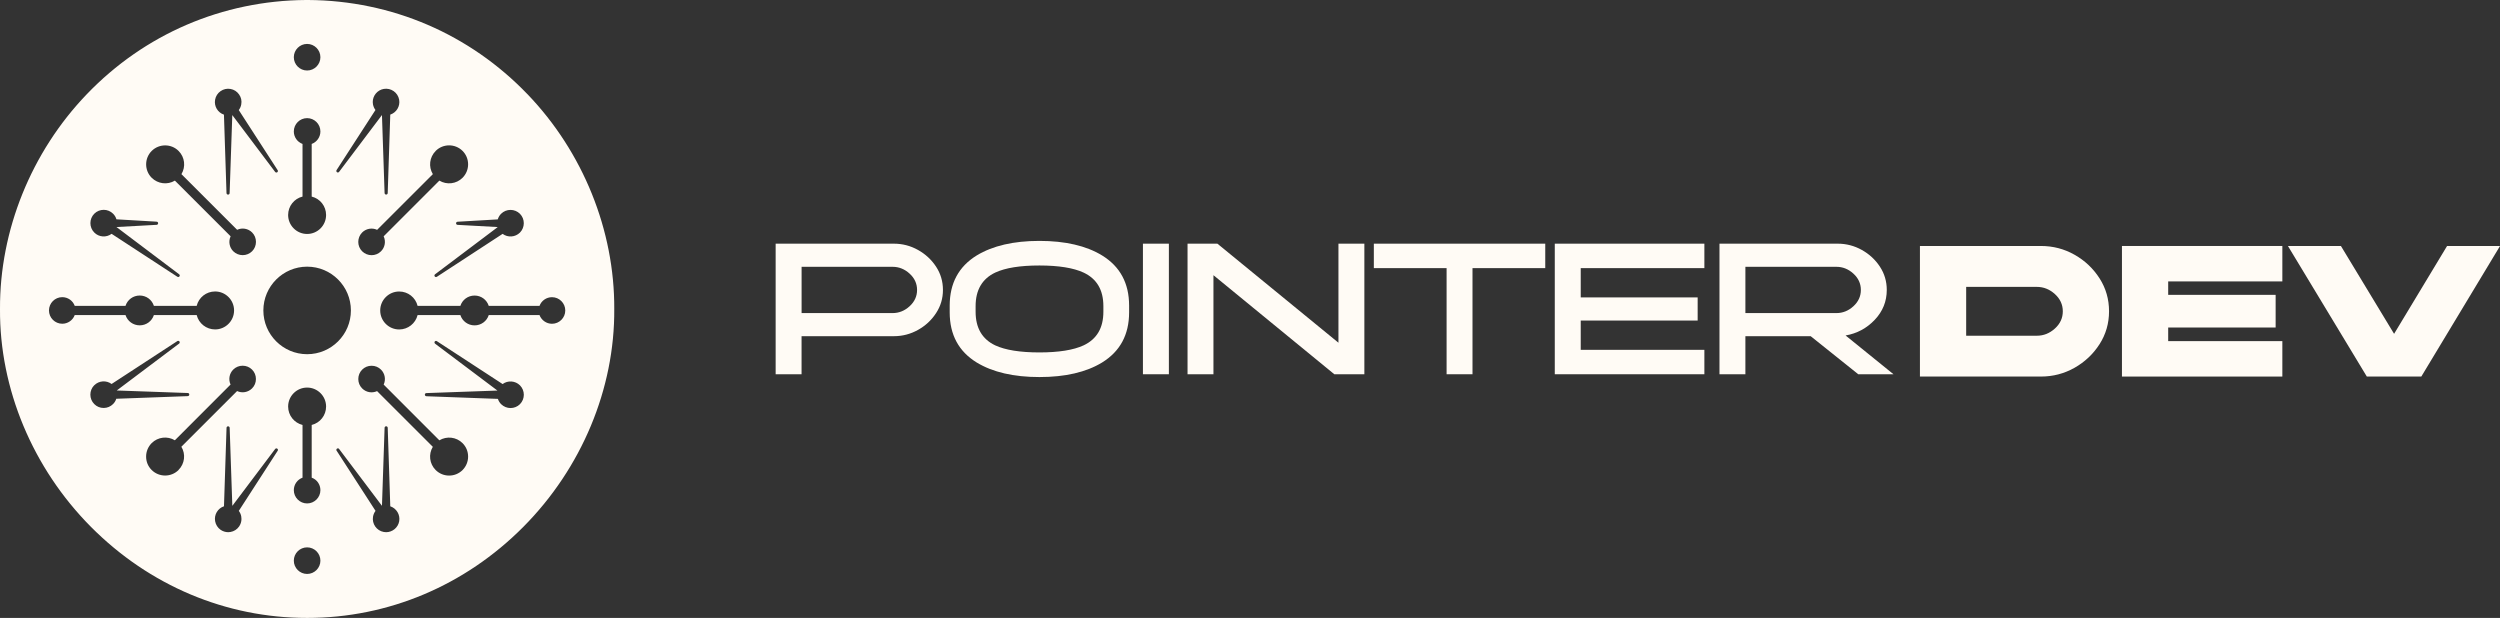 <?xml version="1.0" encoding="UTF-8"?>
<svg xmlns="http://www.w3.org/2000/svg" id="Layer_2" data-name="Layer 2" viewBox="0 0 703.41 173.86">
  <rect x="0" y="0" width="703.41" height="173.86" fill="#333333" stroke="none"/>
  <defs>
    <style>
      .cls-1 {
        fill: #fffbf5;
        stroke-width: 0px;
      }
    </style>
  </defs>
  <g id="Layer_1-2" data-name="Layer 1">
    <g>
      <g>
        <g>
          <path class="cls-1" d="m225.54,105.3h-7.3v-36.74h33.27c2.41,0,4.67.59,6.77,1.76,2.1,1.17,3.8,2.74,5.09,4.7,1.29,1.96,1.94,4.15,1.94,6.56s-.65,4.56-1.94,6.53c-1.29,1.98-2.99,3.55-5.09,4.72-2.1,1.17-4.36,1.76-6.77,1.76h-25.98v10.71Zm25.61-17.21c1.78,0,3.38-.64,4.78-1.92,1.4-1.28,2.1-2.81,2.1-4.59s-.7-3.32-2.1-4.59c-1.4-1.28-2.99-1.92-4.78-1.92h-25.61v13.02h25.61Z"></path>
          <path class="cls-1" d="m292.45,106.09c-7.24,0-13.12-1.36-17.63-4.09-5.07-3.11-7.61-7.82-7.61-14.12v-1.89c0-6.3,2.54-11,7.61-14.12,4.51-2.73,10.39-4.09,17.63-4.09s13.16,1.36,17.63,4.09c5.07,3.11,7.61,7.82,7.61,14.12v1.89c0,6.3-2.54,11-7.61,14.12-4.48,2.73-10.36,4.09-17.63,4.09Zm0-6.93c5.42,0,9.57-.66,12.44-1.99,3.71-1.75,5.56-4.9,5.56-9.45v-1.58c0-4.55-1.85-7.7-5.56-9.44-2.87-1.33-7.02-2-12.44-2s-9.57.66-12.44,2c-3.67,1.75-5.51,4.9-5.51,9.44v1.58c0,4.55,1.84,7.7,5.51,9.45,2.87,1.33,7.01,1.99,12.44,1.99Z"></path>
          <path class="cls-1" d="m328.88,105.3h-7.3v-36.74h7.3v36.74Z"></path>
          <path class="cls-1" d="m383.88,105.3h-8.45l-34.01-27.87v27.87h-7.29v-36.74h8.4l34.06,27.87v-27.87h7.29v36.74Z"></path>
          <path class="cls-1" d="m414.32,105.3h-7.3v-29.86h-20.47v-6.88h48.23v6.88h-20.47v29.86Z"></path>
          <path class="cls-1" d="m479.55,105.3h-42.09v-36.74h42.09v6.88h-34.79v8.24h32.9v6.51h-32.9v8.24h34.79v6.88Z"></path>
          <path class="cls-1" d="m532.76,105.3h-9.92l-13.38-10.71h-18.37v10.71h-7.29v-36.74h33.27c2.41,0,4.67.59,6.77,1.76,2.1,1.17,3.8,2.74,5.09,4.7,1.29,1.96,1.94,4.15,1.94,6.56,0,3.22-1.13,6.02-3.38,8.4-2.26,2.38-4.99,3.85-8.21,4.41l13.49,10.92Zm-16.06-17.21c1.78,0,3.38-.64,4.78-1.92,1.4-1.28,2.1-2.81,2.1-4.59s-.7-3.32-2.1-4.59c-1.4-1.28-2.99-1.92-4.78-1.92h-25.61v13.02h25.61Z"></path>
        </g>
        <g>
          <path class="cls-1" d="m574.26,105.95h-34.06v-36.74h34.06c3.39,0,6.54.82,9.45,2.47,2.9,1.64,5.25,3.86,7.03,6.64,1.78,2.78,2.67,5.87,2.67,9.26s-.89,6.48-2.67,9.26c-1.78,2.78-4.13,4.99-7.03,6.64-2.91,1.64-6.05,2.47-9.45,2.47Zm-1.16-11.49c1.89,0,3.58-.67,5.07-2.02,1.49-1.35,2.23-2.96,2.23-4.85s-.75-3.51-2.23-4.85c-1.49-1.35-3.18-2.02-5.07-2.02h-19.89v13.75h19.89Z"></path>
          <path class="cls-1" d="m642.17,105.95h-45.13v-36.74h45.13v9.97h-32.12v3.78h30.23v9.19h-30.23v3.83h32.12v9.97Z"></path>
          <path class="cls-1" d="m681.27,105.95h-15.33l-22.2-36.74h14.91l14.96,24.72,14.91-24.72h14.9l-22.15,36.74Z"></path>
        </g>
      </g>
      <path class="cls-1" d="m148.43,26.53C132.16,9.58,110.25.16,86.72,0h-.61c-23.52.16-45.44,9.58-61.71,26.53C8.79,42.79-.1,64.81,0,86.93c-.15,22.45,9.18,44.79,25.6,61.32,16.42,16.51,37.99,25.61,60.77,25.61h.1c22.77,0,44.36-9.1,60.77-25.61,16.41-16.52,25.75-38.87,25.59-61.31.11-22.13-8.78-44.15-24.39-60.41Zm-42.32,83.51c-1.41.66-3.09.37-4.21-.75-.71-.71-1.09-1.64-1.09-2.64s.38-1.94,1.09-2.65,1.64-1.09,2.65-1.09,1.94.38,2.65,1.09c1.12,1.11,1.41,2.81.75,4.21l15.67,15.68c2.09-1.26,4.78-.95,6.53.8,1.01,1.01,1.56,2.35,1.56,3.78s-.56,2.77-1.56,3.78c-1.01,1.01-2.35,1.56-3.79,1.56s-2.77-.56-3.78-1.56c-1.76-1.76-2.06-4.44-.8-6.53l-15.68-15.67Zm-11.41,16.78c-.12-.2-.07-.46.12-.59.19-.14.46-.1.59.09l12.06,16,.74-21.96c0-.24.2-.42.44-.42s.43.18.44.42l.72,22.09c1.74.58,2.83,2.36,2.51,4.2h0c-.32,1.82-1.91,3.09-3.68,3.09-.22,0-.44-.03-.66-.06-2.02-.36-3.38-2.3-3.02-4.34.11-.59.35-1.14.7-1.6l-10.94-16.92Zm-4.55,11.09c0,2.06-1.68,3.74-3.74,3.74s-3.74-1.68-3.74-3.74c0-1.59,1-2.98,2.45-3.51v-14.83c-2.36-.59-4.05-2.7-4.05-5.18,0-2.95,2.4-5.34,5.34-5.34s5.34,2.4,5.34,5.34c0,2.47-1.68,4.59-4.05,5.18v14.83c1.46.52,2.45,1.91,2.45,3.51Zm0,19.84c0,2.06-1.68,3.74-3.74,3.74s-3.74-1.68-3.74-3.74,1.68-3.74,3.74-3.74,3.74,1.68,3.74,3.74Zm-3.73-58.09c-6.79,0-12.32-5.52-12.32-12.31s5.53-12.32,12.32-12.32,12.31,5.52,12.31,12.32-5.52,12.31-12.31,12.31Zm-18.54,45.68c.04.23.06.45.06.68,0,.75-.23,1.49-.67,2.12-.57.82-1.42,1.36-2.41,1.54-.23.04-.45.06-.66.06-.76,0-1.49-.24-2.13-.67-.82-.58-1.36-1.43-1.54-2.42-.33-1.84.75-3.63,2.49-4.2l.72-22.08c0-.24.2-.42.44-.42s.43.18.44.42l.75,21.96,12.05-16c.15-.18.41-.23.6-.09.19.13.25.39.11.59l-10.94,16.92c.36.46.6,1.01.7,1.6Zm-17.64-13.1c-1.04,1.04-2.41,1.56-3.78,1.56s-2.75-.52-3.79-1.56-1.56-2.35-1.56-3.78.56-2.76,1.56-3.78c1.76-1.75,4.44-2.05,6.53-.8l15.67-15.68c-.65-1.41-.36-3.1.75-4.21.71-.71,1.65-1.09,2.65-1.09s1.94.38,2.65,1.09,1.09,1.64,1.09,2.65-.38,1.94-1.09,2.64c-1.12,1.12-2.81,1.41-4.21.75l-15.68,15.67c1.27,2.09.95,4.78-.8,6.53Zm16.48-67.58c1.4-.66,3.09-.37,4.21.74.71.71,1.09,1.65,1.09,2.66s-.39,1.94-1.09,2.64c-.73.73-1.7,1.09-2.65,1.09s-1.92-.37-2.65-1.09c-1.11-1.11-1.4-2.81-.74-4.21l-15.68-15.67c-2.09,1.26-4.77.94-6.53-.8-2.08-2.08-2.08-5.47,0-7.55,1.05-1.04,2.41-1.56,3.79-1.56s2.74.52,3.78,1.56c1.75,1.75,2.06,4.44.8,6.53l15.68,15.67Zm11.4-16.79c.13.2.08.46-.11.6-.19.13-.45.09-.6-.1l-12.05-15.99-.75,21.95c0,.24-.2.43-.44.43s-.43-.19-.44-.43l-.72-22.07c-1.74-.58-2.82-2.36-2.49-4.2.18-.99.72-1.84,1.54-2.41.82-.58,1.82-.8,2.8-.62.99.17,1.84.73,2.41,1.55.58.81.8,1.81.61,2.79-.1.59-.34,1.14-.7,1.6l10.94,16.91Zm-34.04,14.51c.24,0,.41.2.41.44s-.18.42-.41.44l-11.31.62,17.63,13.29c.19.14.24.4.1.59-.08.12-.22.19-.36.19-.08,0-.17-.03-.24-.08l-18.5-12.08c-1.48,1.1-3.55.97-4.87-.36-1.46-1.46-1.46-3.84,0-5.3.73-.73,1.69-1.09,2.65-1.09s1.91.37,2.64,1.09c.45.45.77.99.94,1.58l11.32.66Zm-26.56,21.23c1.58,0,2.98.99,3.51,2.45h14.28c.55-1.73,2.15-2.91,4-2.91s3.44,1.18,3.99,2.91h12.04c.58-2.37,2.7-4.05,5.18-4.05,2.95,0,5.34,2.4,5.34,5.34s-2.4,5.34-5.34,5.34c-2.47,0-4.6-1.69-5.18-4.05h-12.04c-.55,1.72-2.14,2.9-3.99,2.9s-3.44-1.18-4-2.9h-14.28c-.53,1.45-1.93,2.45-3.51,2.45-2.06,0-3.74-1.68-3.74-3.74s1.68-3.74,3.74-3.74Zm9.01,24.79c1.32-1.32,3.39-1.45,4.87-.36l18.5-12.07c.19-.13.46-.08.59.11.14.19.1.45-.1.6l-17.54,13.19,19.99.71c.24,0,.42.2.42.43s-.18.44-.42.45l-20.12.74c-.18.56-.49,1.08-.91,1.49-.71.71-1.64,1.1-2.65,1.1s-1.94-.39-2.64-1.1c-1.46-1.46-1.46-3.84,0-5.3Zm56.14-71.41c0-2.07,1.68-3.75,3.74-3.75s3.74,1.68,3.74,3.75c0,1.57-.99,2.97-2.45,3.51v14.81c2.37.59,4.05,2.7,4.05,5.18,0,2.95-2.4,5.34-5.34,5.34s-5.34-2.4-5.34-5.34c0-2.48,1.69-4.6,4.05-5.18v-14.81c-1.45-.53-2.45-1.93-2.45-3.51Zm0-20.89c0-2.06,1.68-3.74,3.74-3.74s3.74,1.68,3.74,3.74-1.68,3.74-3.74,3.74-3.74-1.68-3.74-3.74Zm22.27,13.26c-.04-.22-.06-.44-.06-.66,0-1.78,1.29-3.36,3.09-3.68,2.03-.35,3.97,1,4.34,3.03.33,1.84-.76,3.62-2.5,4.2l-.72,22.07c0,.24-.2.43-.44.43s-.43-.19-.44-.43l-.74-21.95-12.06,15.99c-.14.18-.4.23-.59.1-.19-.14-.24-.4-.12-.6l10.94-16.91c-.35-.46-.59-1.01-.7-1.6Zm17.65,13.1c2.08-2.08,5.47-2.08,7.56,0,1.01,1.01,1.56,2.35,1.56,3.78s-.56,2.77-1.56,3.78c-1.75,1.75-4.44,2.06-6.53.8l-15.67,15.67c.66,1.42.37,3.11-.75,4.22-.73.73-1.7,1.09-2.65,1.09s-1.92-.37-2.65-1.09c-1.46-1.45-1.46-3.83,0-5.3,1.12-1.11,2.81-1.4,4.21-.74l15.68-15.67c-1.27-2.08-.96-4.77.8-6.53Zm36.46,44.9c0,2.06-1.68,3.74-3.74,3.74-1.57,0-2.97-1-3.51-2.45h-14.28c-.55,1.72-2.14,2.9-3.99,2.9s-3.44-1.18-4-2.9h-12.03c-.59,2.36-2.71,4.05-5.18,4.05-2.95,0-5.34-2.4-5.34-5.34s2.4-5.34,5.34-5.34c2.47,0,4.6,1.68,5.18,4.05h12.03c.55-1.73,2.15-2.91,4-2.91s3.44,1.18,3.99,2.91h14.28c.53-1.46,1.93-2.45,3.51-2.45,2.06,0,3.74,1.68,3.74,3.74Zm-12.75-21.92c-1.33,1.32-3.41,1.46-4.88.36l-18.5,12.08c-.08.05-.16.08-.25.08-.13,0-.27-.07-.36-.19-.13-.19-.09-.45.1-.59l17.64-13.29-11.31-.62c-.24-.02-.42-.21-.42-.44s.18-.43.41-.44l11.32-.66c.18-.59.49-1.13.94-1.58.73-.73,1.69-1.09,2.65-1.09s1.92.37,2.65,1.09c1.45,1.46,1.45,3.84,0,5.3Zm-26.34,46.04c-.24,0-.42-.21-.42-.45s.19-.42.43-.43l19.99-.71-17.54-13.19c-.18-.15-.23-.41-.1-.6.14-.19.4-.25.6-.11l18.5,12.07c1.47-1.09,3.55-.95,4.88.36,1.45,1.46,1.45,3.84,0,5.3-.73.73-1.7,1.09-2.65,1.09s-1.92-.37-2.65-1.09c-.42-.42-.73-.94-.91-1.49l-20.13-.74Z"></path>
    </g>
  </g>
</svg>
